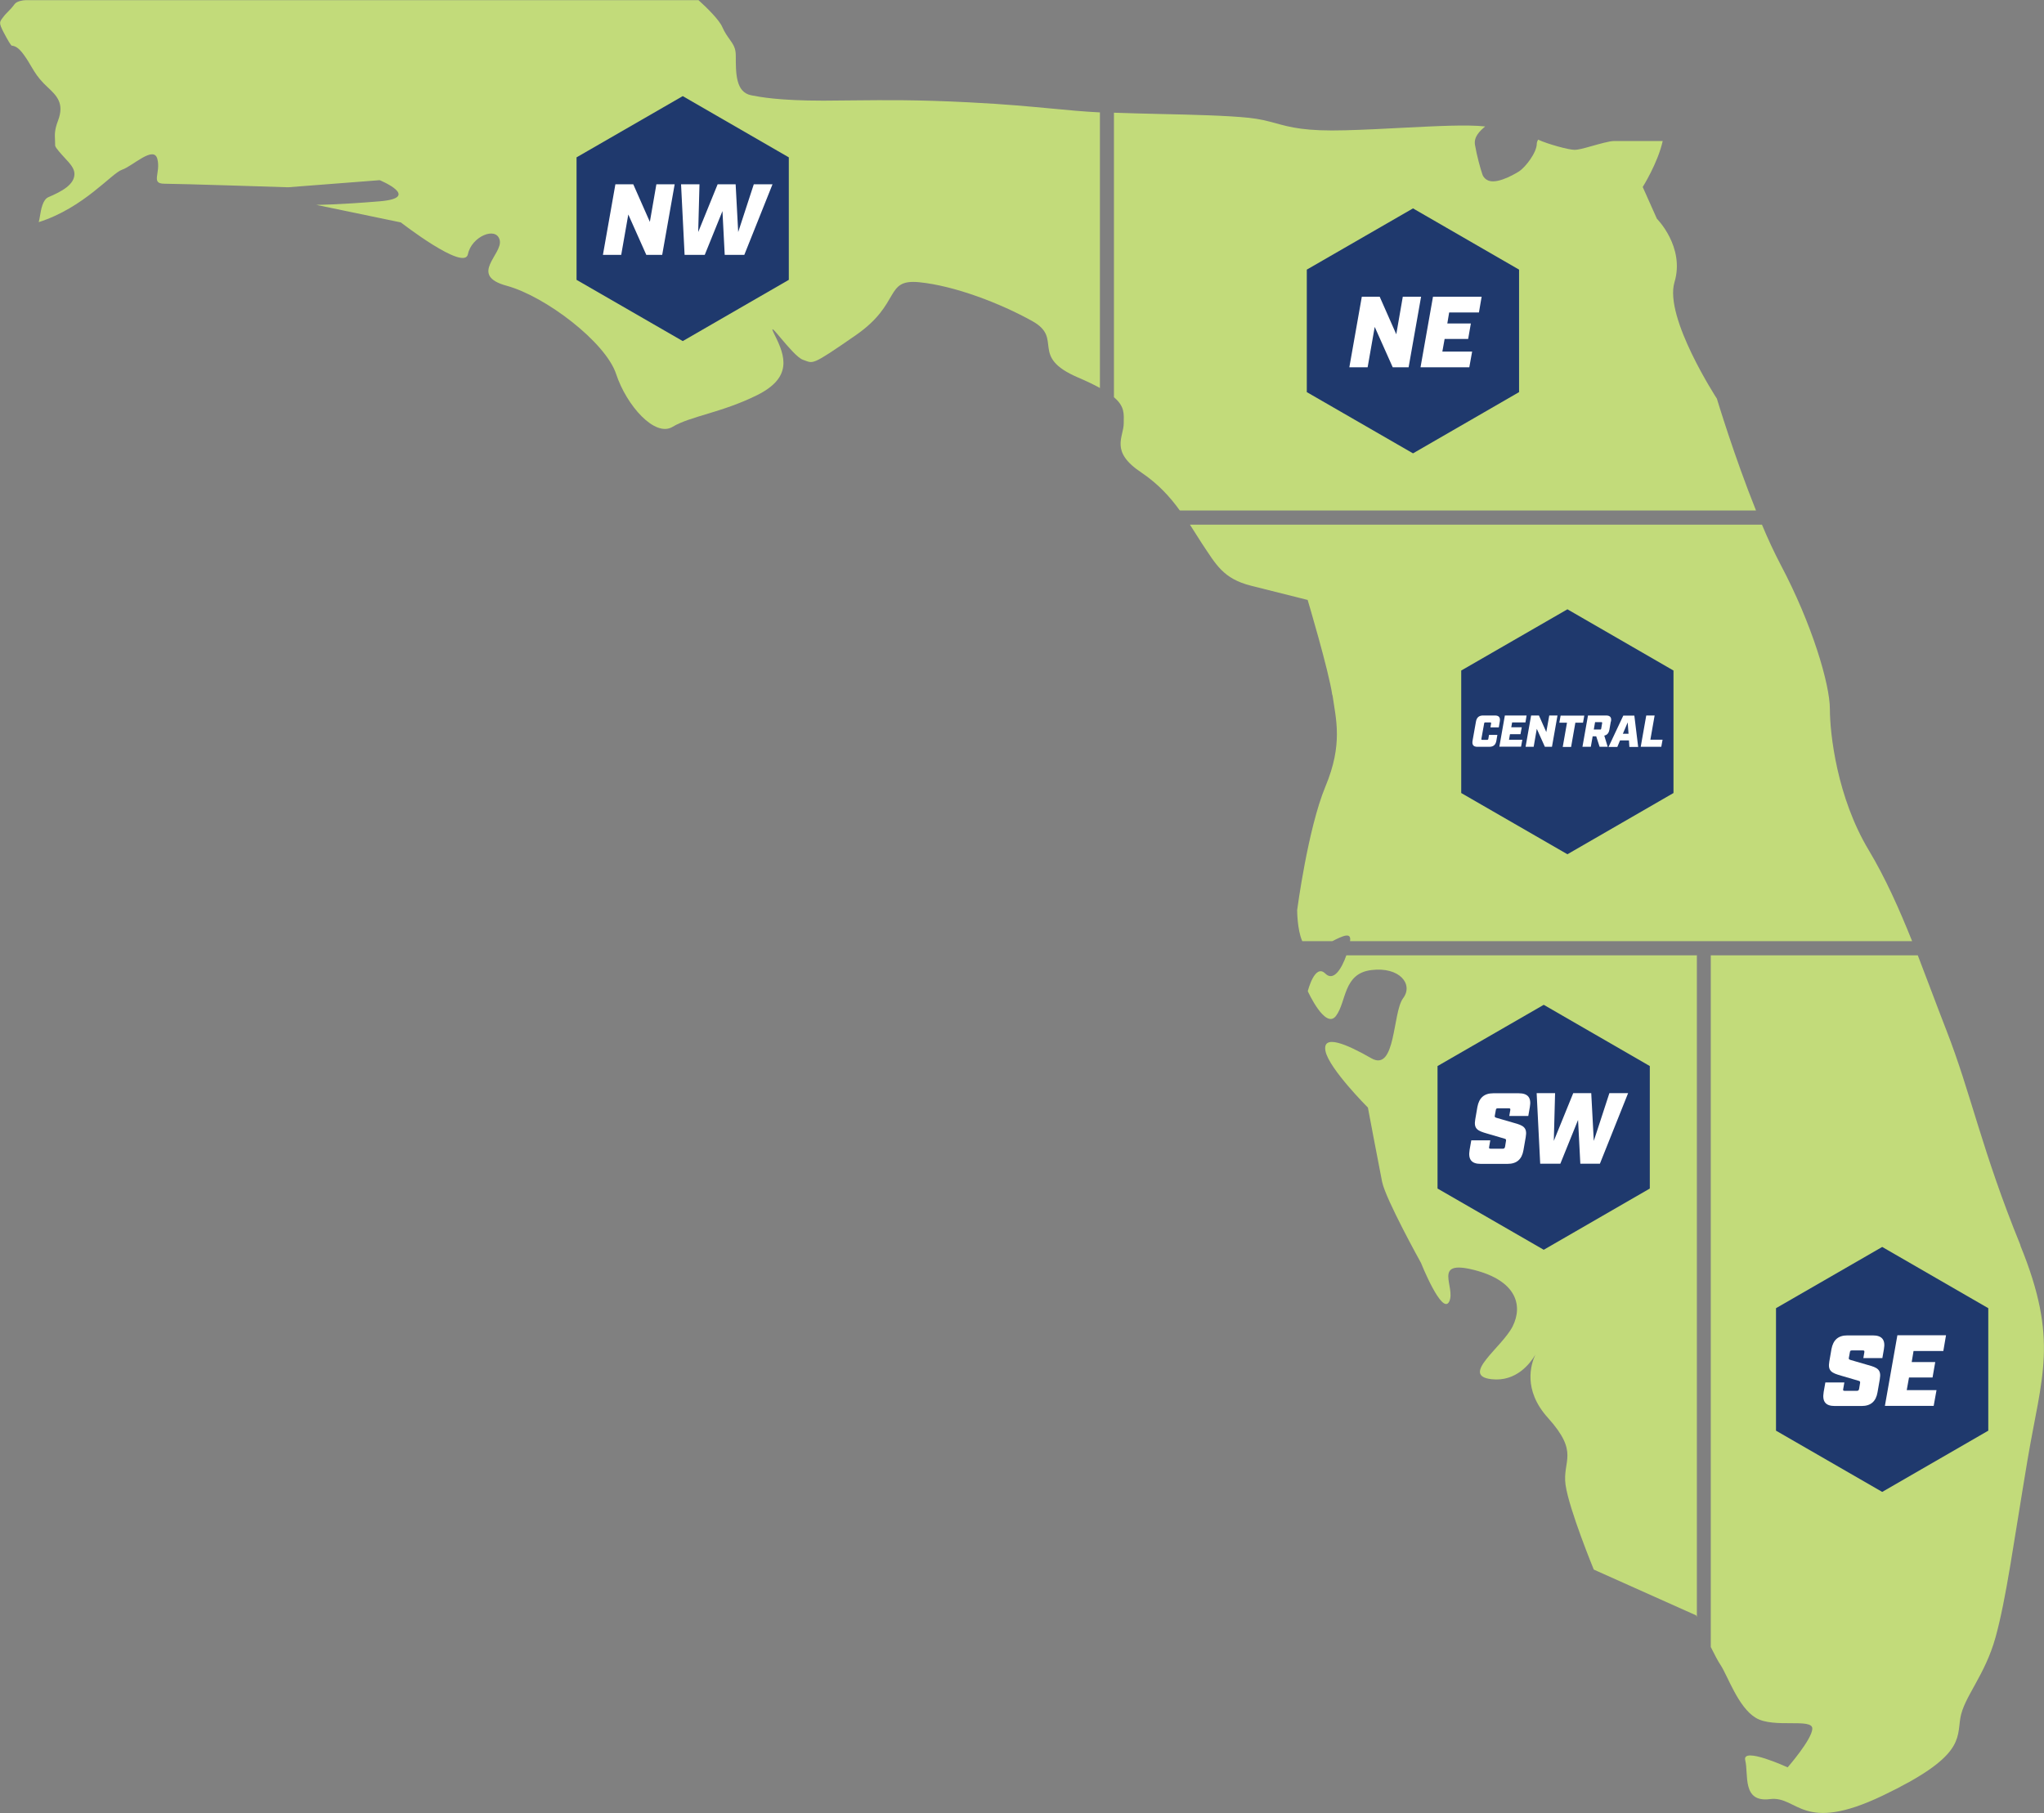 <?xml version="1.0" encoding="UTF-8"?>
<svg id="Layer_1" data-name="Layer 1" xmlns="http://www.w3.org/2000/svg" width="144.15" height="127.89" viewBox="0 0 144.15 127.89">
  <rect x="0" y="0" width="144.15" height="127.89" fill="#808080" stroke="none"/>
  <defs>
    <style>
      .cls-1 {
        fill: #fff;
      }

      .cls-2 {
        fill: #c2db7a;
      }

      .cls-3 {
        fill: #1f396d;
      }
    </style>
  </defs>
  <g>
    <path class="cls-2" d="m83.23,36.01h40.61c-1.54-3.83-2.76-7.89-2.76-7.89,0,0-3.73-5.72-2.99-8.21.75-2.49-1.24-4.48-1.24-4.48l-1-2.24s1.06-1.68,1.41-3.24h-3.47c-.27,0-.99.2-1.52.35-.64.18-.99.27-1.22.27-.43,0-1.91-.41-2.58-.72-.05.09-.09.21-.09.28,0,.65-.82,1.68-1.25,1.96-.01,0-1.4.91-2.13.66-.22-.08-.39-.24-.46-.46-.14-.41-.39-1.31-.52-2.08-.09-.56.34-.97.72-1.29-1.28-.14-3.36-.03-5.76.09-1.29.07-2.67.14-4.1.18-2.8.08-3.88-.21-4.92-.5-.55-.15-1.08-.29-1.88-.38-1.55-.16-3.96-.22-6.3-.27-1.11-.03-2.2-.05-3.22-.09v20.07c.79.67.69,1.2.69,1.83,0,1-1,1.99,1.24,3.48,1.19.8,2.03,1.73,2.7,2.66Z"/>
    <path class="cls-2" d="m93.97,49.02c.25,1.74.75,3.48-.5,6.47-1.24,2.99-1.99,8.71-1.99,8.71,0,0,0,1.39.36,2.19h2.12c.73-.37,1.36-.67,1.25,0h39.64c-.91-2.27-1.88-4.45-3.06-6.42-2.24-3.73-2.74-8.21-2.74-9.95s-1.24-5.97-3.48-10.2c-.44-.84-.89-1.8-1.31-2.81h-40.34c.3.46.57.91.84,1.32,1,1.49,1.49,2.49,3.48,2.99,1.99.5,3.98,1,3.98,1,0,0,1.49,4.98,1.74,6.72Z"/>
    <path class="cls-2" d="m77.59,7.93c-1.21-.06-2.24-.16-3.4-.27-1.51-.14-3.23-.31-5.83-.44-3.72-.19-5.93-.16-8.07-.14-.73,0-1.45.02-2.23.02-3.17,0-4.46-.26-5.09-.38-1.08-.22-1.08-1.53-1.08-2.79,0-.54-.17-.78-.43-1.15-.17-.24-.36-.5-.52-.87-.21-.5-1.09-1.37-1.68-1.9H1.83c-.24,0-.66.09-.79.27-.21.28-.36.43-.49.56-.11.11-.22.22-.38.44-.24.32-.27.36.29,1.38.25.46.35.55.36.56.25.02.5.15.85.63.24.33.41.62.56.88.25.42.45.74.87,1.17.1.1.2.2.29.28.6.57,1.16,1.1.71,2.31-.26.68-.24.99-.22,1.41,0,.12.01.25.01.38.03.16.46.62.66.84.41.44.7.76.7,1.15,0,.75-.88,1.23-1.84,1.64-.4.17-.52.89-.59,1.32-.03.18-.06.34-.09.44,3.18-1.01,5.14-3.45,5.88-3.7.75-.25,2.24-1.74,2.49-.75.25,1-.5,1.74.5,1.74s8.71.25,8.71.25l6.47-.5s2.99,1.24,0,1.49-4.48.25-4.48.25l5.97,1.24s4.48,3.48,4.73,2.24c.25-1.24,1.99-1.99,2.24-1,.25,1-2.24,2.49.5,3.23,2.74.75,6.97,3.98,7.71,6.22s2.74,4.48,3.98,3.73,3.48-1,5.97-2.24c2.49-1.24,1.99-2.74,1.24-4.23-.75-1.49,1.24,1.49,1.99,1.74.75.25.5.5,3.73-1.74,3.23-2.24,1.99-3.98,4.48-3.73s5.72,1.49,7.96,2.74c2.24,1.24-.25,2.49,3.23,3.98.63.27,1.13.51,1.54.74V7.93Z"/>
    <path class="cls-2" d="m119.65,67.39h-24.7c-.35.99-.91,1.85-1.48,1.29-.75-.75-1.24,1.24-1.24,1.24,0,0,1.24,2.74,1.99,1.74.75-1,.5-2.99,2.49-3.23,1.99-.25,2.99,1,2.24,1.99-.75,1-.5,5.23-2.24,4.23-1.74-1-3.48-1.74-3.23-.5.25,1.24,2.99,3.98,2.99,3.98,0,0,.75,3.98,1,5.23.25,1.24,2.74,5.72,2.74,5.72,0,0,1.49,3.73,1.99,2.74.5-1-1.24-2.99,1.74-2.24,2.99.75,3.48,2.49,2.74,3.98-.75,1.49-3.73,3.48-1.49,3.73,1.76.2,2.75-1.15,3.09-1.73-.31.66-.9,2.48.89,4.46,2.24,2.49,1,2.99,1.24,4.73.25,1.74,1.99,5.97,1.99,5.97l7.22,3.23s.02.04.05.11v-46.69Z"/>
    <path class="cls-2" d="m142.49,87.84c-2.74-6.72-3.48-10.7-5.23-15.18-.69-1.77-1.34-3.54-2.01-5.27h-14.6v48.79c.26.53.52,1.02.69,1.27.5.75,1.24,2.99,2.49,3.73,1.24.75,3.98,0,3.98.75s-1.74,2.74-1.74,2.74c0,0-3.24-1.49-2.99-.5.25,1-.25,2.99,1.74,2.74,1.99-.25,2.24,2.49,7.96-.25,5.72-2.74,5.23-3.98,5.47-5.47.25-1.49,1.74-2.99,2.49-5.72.75-2.74,1.24-6.47,2.24-12.44,1-5.97,2.24-8.46-.5-15.18Z"/>
  </g>
  <g>
    <path class="cls-3" d="m110.54,42.98l-7.49,4.32v8.64l7.49,4.32,7.48-4.32v-8.64l-7.48-4.32Z"/>
    <g>
      <path class="cls-1" d="m103.85,52.25l.24-1.35c.05-.29.22-.43.5-.43h.84c.28,0,.39.14.34.43l-.07.41h-.59l.05-.29s0-.06-.05-.06h-.38s-.06.01-.06.06l-.2,1.11s0,.06.04.06h.38s.06-.01.07-.06l.05-.29h.59l-.07.41c-.05.29-.21.43-.5.43h-.84c-.28,0-.39-.14-.34-.43Z"/>
      <path class="cls-1" d="m106.13,50.47h1.53l-.08.49h-.94l-.06.34h.74l-.09.49h-.74l-.07.39h.94l-.09.49h-1.53l.39-2.21Z"/>
      <path class="cls-1" d="m107.96,50.47h.57l.52,1.17.21-1.17h.58l-.39,2.21h-.5l-.57-1.27-.22,1.27h-.57l.39-2.21Z"/>
      <path class="cls-1" d="m110.51,50.98h-.54l.09-.5h1.67l-.09.5h-.54l-.3,1.71h-.59l.3-1.71Z"/>
      <path class="cls-1" d="m113.6,50.9l-.1.57c-.04.24-.16.38-.36.42l.24.79h-.57l-.24-.74h-.25l-.13.74h-.59l.39-2.21h1.28c.28,0,.4.14.34.43Zm-.75.57s.06-.01.07-.06l.07-.41s0-.06-.04-.06h-.46l-.09.52h.46Z"/>
      <path class="cls-1" d="m114.88,52.23h-.63l-.19.46h-.62l1.04-2.21h.78l.27,2.21h-.62l-.03-.46Zm-.03-.47l-.06-.8-.34.8h.4Z"/>
      <path class="cls-1" d="m116.1,50.47h.59l-.3,1.71h.86l-.09.5h-1.45l.39-2.21Z"/>
    </g>
  </g>
  <g>
    <path class="cls-3" d="m99.65,14.7l-7.49,4.32v8.64l7.49,4.32,7.48-4.32v-8.64l-7.48-4.32Z"/>
    <g>
      <path class="cls-1" d="m96.03,20.93h1.27l1.17,2.65.46-2.65h1.29l-.88,4.98h-1.12l-1.27-2.85-.5,2.85h-1.29l.88-4.98Z"/>
      <path class="cls-1" d="m101.05,20.93h3.44l-.19,1.11h-2.1l-.13.78h1.66l-.19,1.09h-1.66l-.16.89h2.1l-.2,1.11h-3.44l.88-4.98Z"/>
    </g>
  </g>
  <g>
    <path class="cls-3" d="m48.15,6.78l-7.49,4.32v8.64l7.49,4.32,7.48-4.32v-8.64l-7.48-4.32Z"/>
    <g>
      <path class="cls-1" d="m43.39,13h1.27l1.17,2.65.46-2.65h1.29l-.88,4.98h-1.12l-1.27-2.85-.5,2.85h-1.29l.88-4.98Z"/>
      <path class="cls-1" d="m48.02,13h1.31l-.09,3.37,1.37-3.37h1.27l.18,3.37,1.1-3.37h1.32l-1.99,4.98h-1.38l-.16-3.09-1.25,3.09h-1.42l-.25-4.98Z"/>
    </g>
  </g>
  <g>
    <path class="cls-3" d="m108.87,70.88l-7.49,4.32v8.64l7.49,4.32,7.48-4.32v-8.64l-7.48-4.32Z"/>
    <g>
      <path class="cls-1" d="m103.64,81.12l.12-.68h1.34l-.08.46c-.02.1,0,.13.1.13h.86c.1,0,.13-.03.16-.13l.07-.43c.01-.1-.01-.12-.11-.15l-1.23-.36c-.66-.19-.95-.32-.83-1l.15-.87c.12-.65.48-.97,1.12-.97h1.8c.64,0,.9.31.78.97l-.11.63h-1.34l.07-.41c.01-.1,0-.13-.11-.13h-.77c-.09,0-.13.03-.14.13l-.07.38c-.02.1,0,.12.11.16l1.24.36c.66.18.95.32.83,1l-.16.92c-.11.65-.48.97-1.12.97h-1.9c-.64,0-.89-.31-.78-.97Z"/>
      <path class="cls-1" d="m108.36,77.11h1.31l-.09,3.37,1.37-3.37h1.27l.18,3.37,1.1-3.37h1.32l-1.99,4.98h-1.38l-.16-3.09-1.25,3.09h-1.42l-.25-4.98Z"/>
    </g>
  </g>
  <g>
    <path class="cls-3" d="m132.74,87.96l-7.49,4.32v8.64l7.49,4.32,7.48-4.32v-8.64l-7.48-4.32Z"/>
    <g>
      <path class="cls-1" d="m128.61,98.2l.12-.68h1.34l-.08.46c-.02.1,0,.13.1.13h.86c.1,0,.13-.03.16-.13l.07-.43c.01-.1-.01-.12-.11-.15l-1.23-.36c-.66-.19-.95-.32-.83-1l.15-.87c.12-.65.48-.97,1.12-.97h1.8c.64,0,.9.31.78.97l-.11.63h-1.34l.07-.41c.01-.1,0-.13-.11-.13h-.77c-.09,0-.13.03-.14.13l-.07.38c-.02.1,0,.12.11.16l1.24.36c.66.18.95.32.83,1l-.16.92c-.11.65-.48.97-1.12.97h-1.9c-.64,0-.89-.31-.78-.97Z"/>
      <path class="cls-1" d="m133.8,94.19h3.44l-.19,1.11h-2.1l-.13.78h1.66l-.19,1.09h-1.66l-.16.89h2.1l-.2,1.11h-3.44l.88-4.98Z"/>
    </g>
  </g>
</svg>